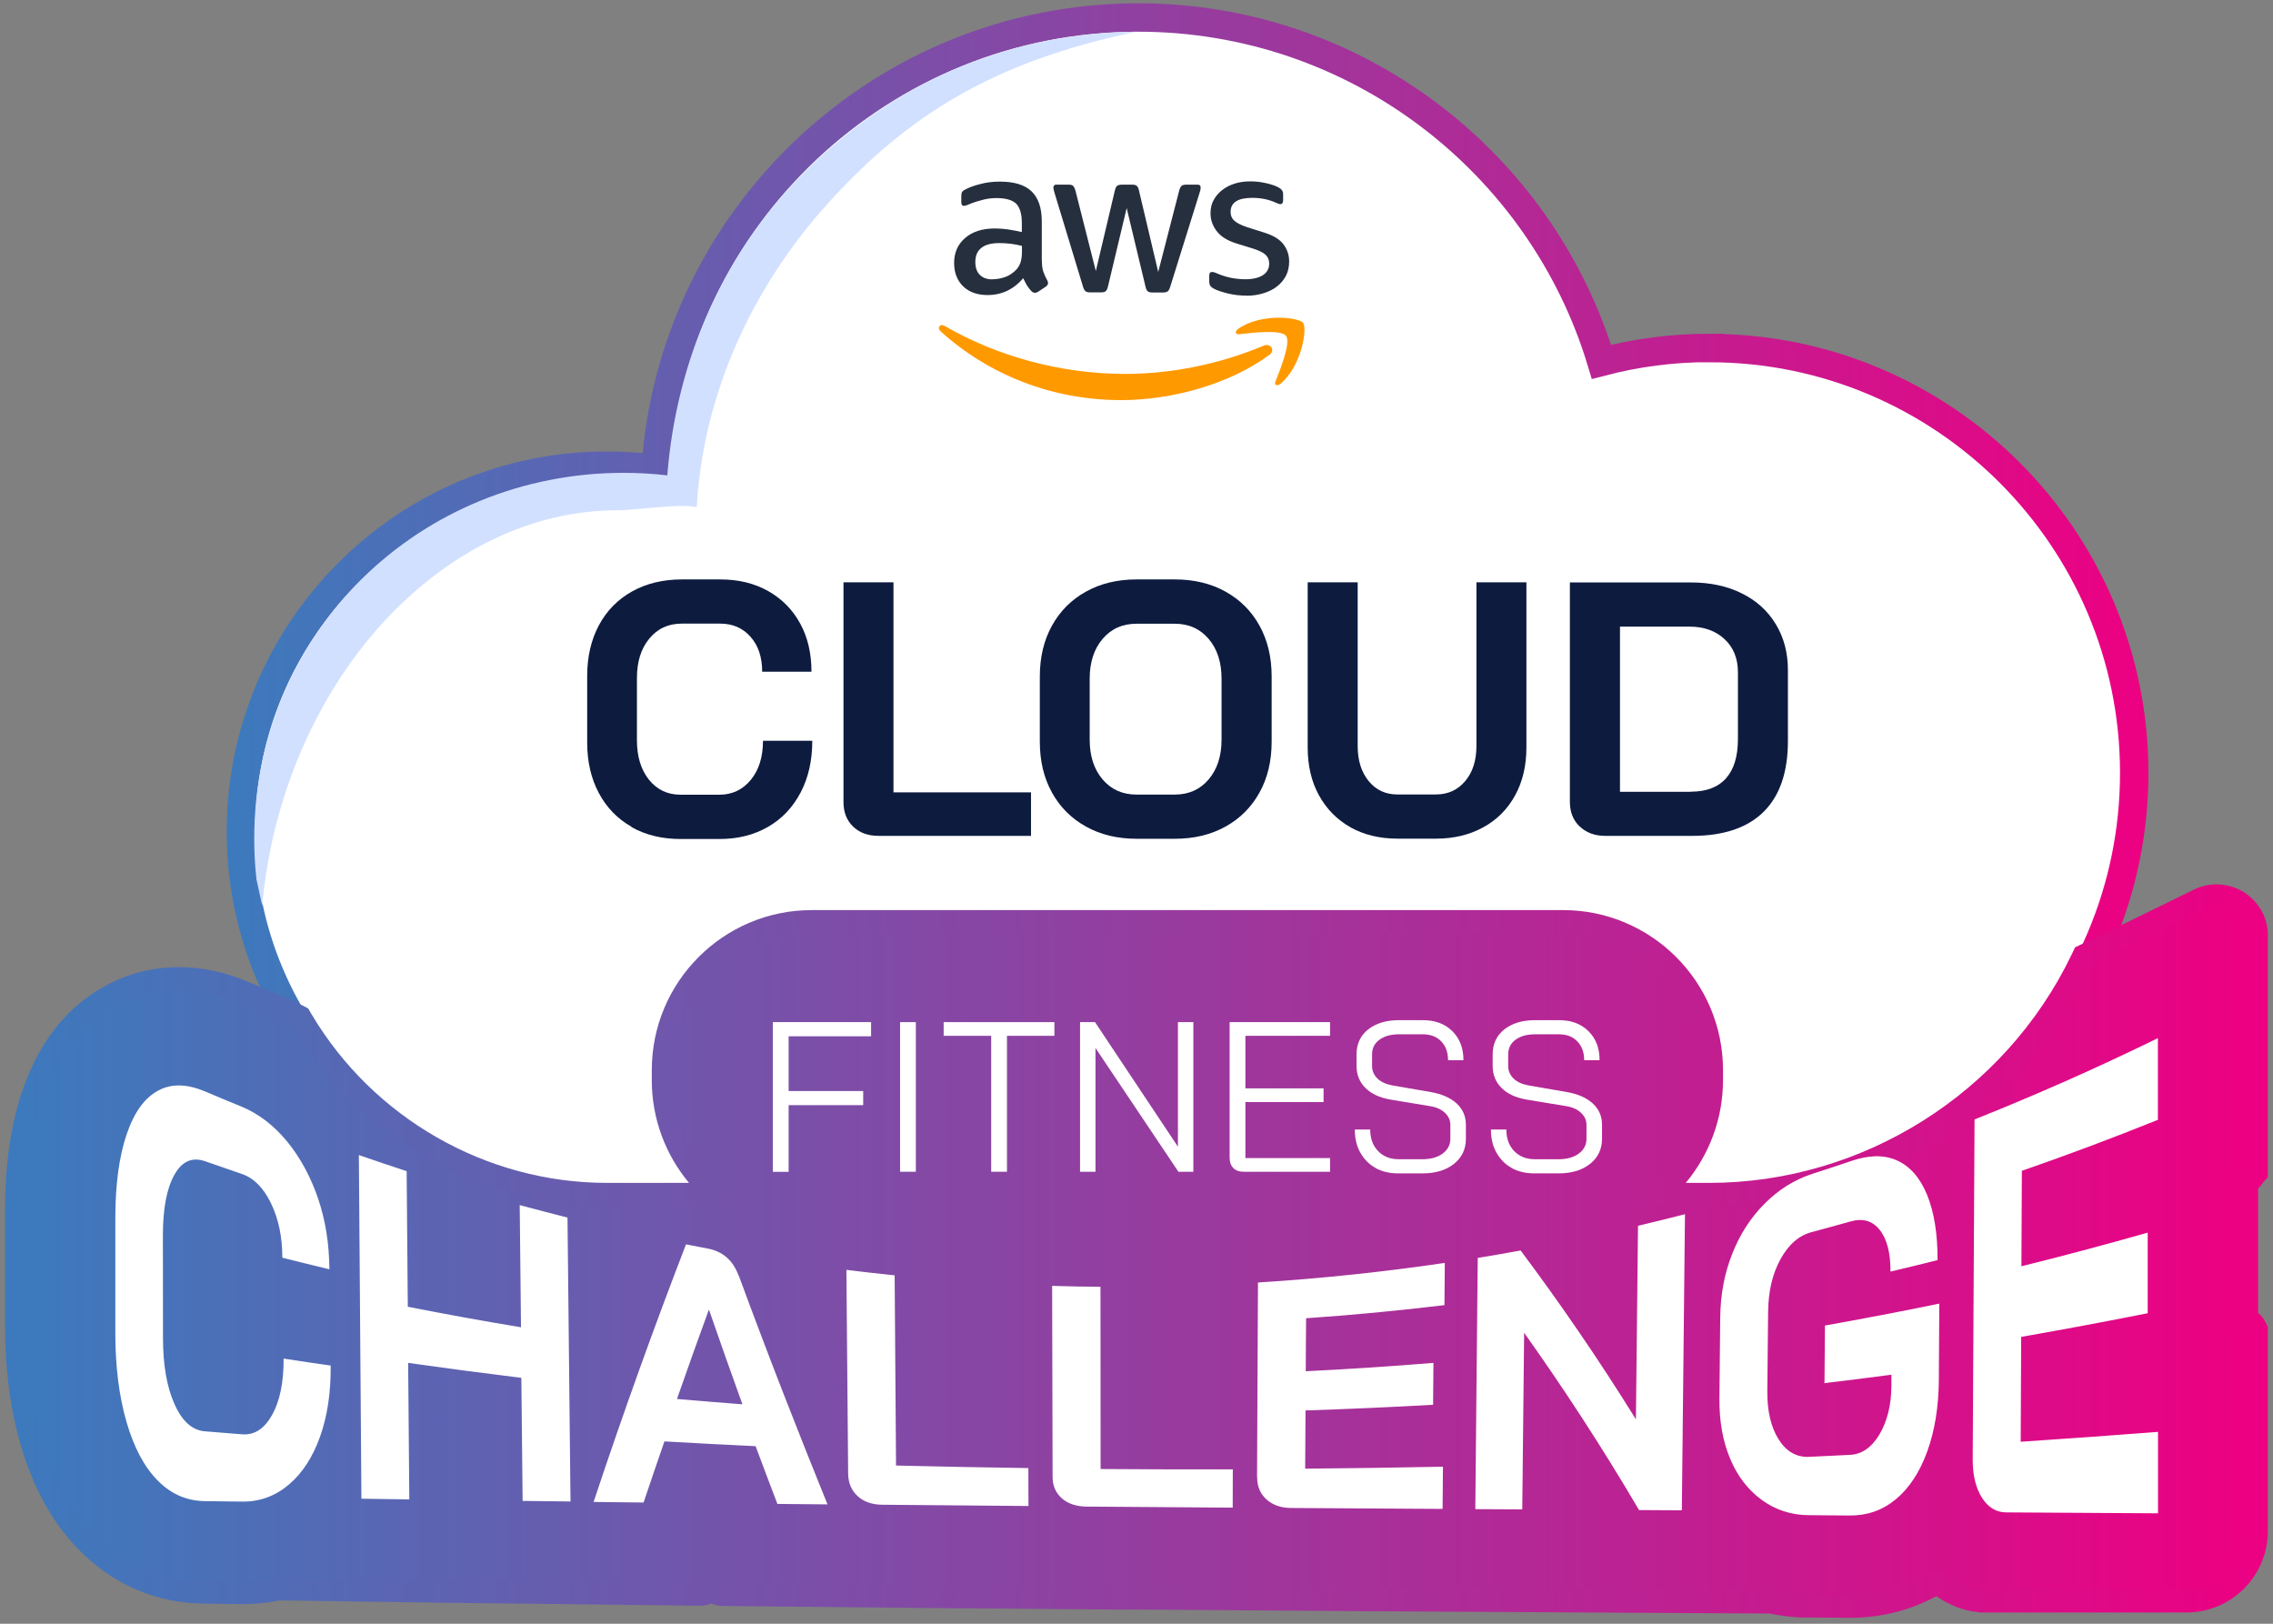 <svg width="196" height="140" viewBox="0 0 196 140" fill="none" xmlns="http://www.w3.org/2000/svg">
<rect x="0" y="0" width="196" height="140" fill="#808080" stroke="none"/>
<g clip-path="url(#clip0_23260_13183)">
<path d="M147.403 29.999C144.223 29.999 141.103 30.409 138.093 31.199C132.923 14.039 116.963 1.509 98.143 1.509C76.083 1.509 57.963 18.729 56.533 40.429C55.143 40.239 53.743 40.149 52.333 40.149C34.933 40.149 20.773 54.309 20.773 71.709C20.773 89.109 34.933 103.269 52.333 103.269H147.403C167.603 103.269 184.033 86.839 184.033 66.639C184.033 46.439 167.603 30.009 147.403 30.009V29.999Z" fill="white" stroke="url(#paint0_linear_23260_13183)" stroke-width="2.45" stroke-miterlimit="10"/>
<path d="M155.844 139.469C154.754 139.469 153.664 139.339 152.584 139.119L136.374 139.029L124.594 138.959H124.254L117.624 138.919L113.824 138.889L98.234 138.779H96.244L85.804 138.689L82.604 138.669L62.354 138.469C62.004 138.469 61.654 138.389 61.344 138.259C61.024 138.379 60.684 138.449 60.324 138.449L58.824 138.429L56.824 138.409L51.434 138.339L38.784 138.199L24.114 137.989C23.064 138.199 22.024 138.309 21.004 138.309L17.584 138.269C13.514 138.229 9.804 136.649 6.884 133.709C4.574 131.389 2.854 128.309 1.774 124.539C0.884 121.509 0.434 118.049 0.434 114.289V104.349C0.434 100.469 0.924 97.029 1.894 94.149C3.324 89.889 5.744 86.809 9.114 84.989C11.044 83.929 13.174 83.389 15.444 83.389C17.424 83.389 19.444 83.819 21.444 84.669C22.444 85.099 23.454 85.519 24.454 85.919C25.004 86.149 25.534 86.399 26.084 86.689L26.574 86.949L26.854 87.429C32.174 96.409 41.934 101.989 52.324 101.989H59.414C57.384 99.559 56.204 96.449 56.204 93.149V92.259C56.204 84.659 62.384 78.469 69.994 78.469H134.784C142.384 78.469 148.574 84.649 148.574 92.259V93.149C148.574 96.439 147.394 99.549 145.364 101.989H147.384C160.614 101.989 172.884 94.269 178.634 82.309L178.934 81.679L179.564 81.379C180.334 81.019 181.114 80.639 181.884 80.269L189.164 76.709C189.774 76.409 190.434 76.249 191.124 76.249C193.544 76.249 195.534 78.189 195.554 80.579V101.509L195.194 101.889C195.064 102.099 194.904 102.289 194.714 102.459V113.199C194.964 113.409 195.174 113.659 195.334 113.969L195.554 114.399V132.019C195.554 135.889 192.404 139.029 188.544 139.029H170.814L170.484 138.989C169.304 138.869 168.144 138.419 166.964 137.629C165.904 138.199 164.794 138.649 163.654 138.949C162.334 139.309 160.944 139.489 159.534 139.489L155.834 139.459L155.844 139.469Z" fill="url(#paint1_linear_23260_13183)"/>
<path d="M193.163 101.139C193.363 101.059 193.512 100.919 193.583 100.729V80.599C193.573 78.819 191.643 77.699 190.043 78.479L182.763 82.039C181.983 82.419 181.203 82.799 180.423 83.169C174.513 95.469 161.923 103.969 147.393 103.969H139.543C143.703 102.139 146.603 97.989 146.603 93.159V92.269C146.603 85.749 141.313 80.459 134.793 80.459H70.002C63.483 80.459 58.193 85.749 58.193 92.269V93.159C58.193 97.989 61.093 102.149 65.252 103.969H52.322C40.773 103.969 30.642 97.729 25.142 88.439C24.663 88.189 24.183 87.959 23.692 87.759C22.683 87.349 21.663 86.929 20.652 86.489C18.892 85.739 17.142 85.359 15.422 85.359C13.502 85.359 11.682 85.819 10.033 86.719C7.122 88.289 5.013 90.999 3.752 94.769C2.853 97.449 2.393 100.669 2.402 104.339V114.279C2.402 117.849 2.822 121.119 3.652 123.999C4.643 127.449 6.202 130.239 8.262 132.319C10.812 134.879 14.033 136.259 17.593 136.299L20.992 136.339C21.962 136.339 22.913 136.229 23.843 136.029C23.892 136.029 23.942 136.029 23.992 136.019L40.752 136.249L51.443 136.379L56.833 136.449L60.303 136.489C60.653 136.489 60.962 136.269 61.083 135.939L61.322 135.229L61.612 135.989C61.733 136.299 62.032 136.499 62.362 136.509L82.612 136.709C84.612 136.709 86.612 136.729 88.612 136.749L96.252 136.809C99.582 136.829 102.913 136.849 106.253 136.879L113.833 136.929C115.753 136.929 117.673 136.949 119.603 136.959L124.253 136.989H124.603L136.383 137.059H138.733L152.493 137.149V137.079C153.583 137.339 154.703 137.489 155.853 137.499L159.533 137.529C160.773 137.529 161.983 137.369 163.143 137.049C164.363 136.719 165.533 136.219 166.613 135.559C166.893 135.389 167.253 135.409 167.523 135.609C168.463 136.329 169.513 136.909 170.693 137.029L170.923 137.049H188.543C191.333 137.049 193.583 134.789 193.583 132.009V114.869C193.512 114.729 193.353 114.629 193.183 114.649H193.153C192.923 114.649 192.743 114.469 192.743 114.239V101.789C192.743 101.509 192.903 101.229 193.163 101.129V101.139Z" fill="url(#paint2_linear_23260_13183)"/>
<path d="M66.633 88.129H75.113V89.349H68.003V94.069H74.433V95.289H68.003V101.039H66.643V88.139L66.633 88.129Z" fill="white"/>
<path d="M77.613 88.129H78.973V101.029H77.613V88.129Z" fill="white"/>
<path d="M85.461 89.309H81.371V88.129H90.921V89.309H86.831V101.029H85.471V89.309H85.461Z" fill="white"/>
<path d="M93.133 88.129H94.423L101.573 98.869V88.129H102.903V101.029H101.613L94.463 90.359V101.029H93.133V88.129Z" fill="white"/>
<path d="M106.341 100.699C106.131 100.489 106.031 100.189 106.031 99.809V88.129H114.691V89.309H107.391V93.839H114.131V95.019H107.391V99.849H114.691V101.029H107.231C106.851 101.029 106.551 100.919 106.351 100.709L106.341 100.699Z" fill="white"/>
<path d="M118.614 100.699C118.044 100.389 117.614 99.939 117.294 99.369C116.974 98.799 116.824 98.139 116.824 97.389H118.154C118.154 98.149 118.374 98.769 118.824 99.239C119.274 99.709 119.864 99.949 120.604 99.949H122.654C123.374 99.949 123.964 99.789 124.404 99.459C124.844 99.129 125.064 98.709 125.064 98.179V96.999C125.064 96.579 124.904 96.229 124.574 95.929C124.244 95.629 123.804 95.439 123.234 95.359L119.914 94.809C118.984 94.649 118.254 94.319 117.744 93.809C117.234 93.299 116.974 92.669 116.974 91.909V90.909C116.974 90.009 117.304 89.299 117.974 88.759C118.644 88.229 119.534 87.959 120.634 87.959H122.714C123.754 87.959 124.604 88.279 125.234 88.909C125.874 89.539 126.194 90.369 126.194 91.409H124.864C124.864 90.729 124.664 90.189 124.274 89.789C123.884 89.379 123.354 89.179 122.704 89.179H120.624C119.924 89.179 119.364 89.339 118.944 89.649C118.524 89.959 118.314 90.379 118.314 90.909V91.909C118.314 92.339 118.474 92.699 118.784 92.999C119.094 93.299 119.534 93.489 120.084 93.589L123.384 94.159C124.344 94.329 125.084 94.659 125.614 95.149C126.144 95.639 126.404 96.249 126.404 96.999V98.179C126.404 99.079 126.064 99.799 125.374 100.349C124.684 100.899 123.784 101.169 122.664 101.169H120.544C119.804 101.169 119.154 101.009 118.594 100.699H118.614Z" fill="white"/>
<path d="M130.352 100.699C129.782 100.389 129.353 99.939 129.033 99.369C128.713 98.799 128.562 98.139 128.562 97.389H129.893C129.893 98.149 130.112 98.769 130.562 99.239C131.013 99.709 131.602 99.949 132.342 99.949H134.393C135.113 99.949 135.703 99.789 136.143 99.459C136.583 99.129 136.802 98.709 136.802 98.179V96.999C136.802 96.579 136.642 96.229 136.312 95.929C135.983 95.629 135.542 95.439 134.972 95.359L131.652 94.809C130.722 94.649 129.992 94.319 129.482 93.809C128.972 93.299 128.712 92.669 128.712 91.909V90.909C128.712 90.009 129.042 89.299 129.712 88.759C130.382 88.229 131.272 87.959 132.372 87.959H134.452C135.492 87.959 136.342 88.279 136.972 88.909C137.612 89.539 137.932 90.369 137.932 91.409H136.602C136.602 90.729 136.402 90.189 136.012 89.789C135.622 89.379 135.092 89.179 134.442 89.179H132.362C131.662 89.179 131.102 89.339 130.682 89.649C130.262 89.959 130.052 90.379 130.052 90.909V91.909C130.052 92.339 130.212 92.699 130.522 92.999C130.832 93.299 131.272 93.489 131.822 93.589L135.122 94.159C136.082 94.329 136.822 94.659 137.352 95.149C137.882 95.639 138.143 96.249 138.143 96.999V98.179C138.143 99.079 137.802 99.799 137.112 100.349C136.422 100.899 135.522 101.169 134.402 101.169H132.283C131.543 101.169 130.892 101.009 130.332 100.699H130.352Z" fill="white"/>
<path d="M54.463 71.289C53.243 70.599 52.303 69.629 51.633 68.369C50.963 67.109 50.633 65.659 50.633 64.009V58.269C50.633 56.629 50.973 55.169 51.643 53.909C52.323 52.649 53.273 51.679 54.513 50.989C55.753 50.299 57.183 49.959 58.803 49.959H62.113C63.673 49.959 65.043 50.289 66.233 50.959C67.423 51.629 68.343 52.559 68.993 53.749C69.653 54.949 69.973 56.339 69.973 57.919H65.723C65.723 56.669 65.393 55.669 64.723 54.909C64.053 54.149 63.183 53.769 62.103 53.769H58.793C57.623 53.769 56.693 54.199 55.983 55.069C55.273 55.929 54.923 57.059 54.923 58.459V63.829C54.923 65.219 55.263 66.349 55.953 67.219C56.643 68.079 57.543 68.519 58.673 68.519H62.043C63.143 68.519 64.043 68.089 64.743 67.239C65.443 66.389 65.793 65.259 65.793 63.869H70.043C70.043 65.559 69.713 67.039 69.043 68.319C68.373 69.599 67.443 70.589 66.233 71.289C65.023 71.989 63.633 72.339 62.053 72.339H58.683C57.083 72.339 55.673 71.999 54.453 71.309L54.463 71.289Z" fill="#0D1B3F"/>
<path d="M73.564 71.269C73.014 70.739 72.734 70.039 72.734 69.159V50.209H77.044V68.319H88.904V72.069H75.764C74.844 72.069 74.114 71.799 73.564 71.269Z" fill="#0D1B3F"/>
<path d="M93.644 71.269C92.384 70.569 91.404 69.589 90.714 68.339C90.014 67.079 89.664 65.619 89.664 63.949V58.329C89.664 56.669 90.014 55.199 90.714 53.939C91.414 52.679 92.394 51.699 93.644 51.009C94.904 50.309 96.354 49.959 98.004 49.959H101.314C102.954 49.959 104.414 50.309 105.674 51.009C106.934 51.709 107.914 52.689 108.604 53.939C109.304 55.199 109.654 56.659 109.654 58.329V63.949C109.654 65.619 109.304 67.079 108.604 68.339C107.904 69.599 106.924 70.579 105.674 71.269C104.414 71.969 102.964 72.319 101.314 72.319H98.004C96.364 72.319 94.904 71.969 93.644 71.269ZM101.304 68.509C102.514 68.509 103.484 68.069 104.224 67.199C104.964 66.329 105.334 65.179 105.334 63.769V58.519C105.334 57.099 104.964 55.959 104.224 55.089C103.484 54.219 102.514 53.779 101.304 53.779H97.994C96.784 53.779 95.814 54.219 95.074 55.089C94.334 55.959 93.964 57.109 93.964 58.519V63.769C93.964 65.189 94.334 66.329 95.074 67.199C95.814 68.069 96.784 68.509 97.994 68.509H101.304Z" fill="#0D1B3F"/>
<path d="M116.452 71.329C115.282 70.669 114.382 69.749 113.732 68.569C113.082 67.389 112.762 66.009 112.762 64.449V50.209H117.072V64.319C117.072 65.569 117.392 66.579 118.022 67.349C118.652 68.119 119.482 68.499 120.502 68.499H123.812C124.852 68.499 125.692 68.119 126.342 67.349C126.992 66.579 127.312 65.569 127.312 64.319V50.209H131.622V64.449C131.622 66.009 131.302 67.379 130.652 68.569C130.002 69.759 129.092 70.679 127.902 71.329C126.712 71.989 125.352 72.309 123.812 72.309H120.502C118.962 72.309 117.612 71.979 116.442 71.329H116.452Z" fill="#0D1B3F"/>
<path d="M136.211 71.259C135.651 70.719 135.371 70.009 135.371 69.139V50.219H145.801C147.461 50.219 148.931 50.529 150.191 51.159C151.451 51.779 152.431 52.669 153.121 53.809C153.821 54.959 154.171 56.279 154.171 57.769V63.889C154.171 66.579 153.471 68.609 152.081 69.989C150.691 71.369 148.631 72.069 145.931 72.069H138.411C137.521 72.069 136.791 71.799 136.221 71.259H136.211ZM145.801 68.259C147.131 68.259 148.141 67.879 148.831 67.109C149.521 66.339 149.861 65.209 149.861 63.709V57.969C149.861 56.779 149.481 55.829 148.711 55.109C147.941 54.389 146.931 54.029 145.681 54.029H139.691V68.269H145.811L145.801 68.259Z" fill="#0D1B3F"/>
<path d="M24.455 117.139C25.805 117.349 27.165 117.549 28.515 117.739C28.535 120.089 28.225 122.119 27.595 123.879C26.965 125.639 26.075 127.009 24.925 127.989C23.775 128.969 22.435 129.479 20.915 129.469C19.835 129.459 18.755 129.449 17.675 129.429C16.135 129.409 14.785 128.849 13.615 127.669C12.445 126.499 11.545 124.799 10.905 122.589C10.265 120.379 9.945 117.809 9.945 114.959V105.019C9.945 102.169 10.265 99.758 10.905 97.849C11.545 95.939 12.455 94.668 13.625 94.038C14.795 93.398 16.145 93.459 17.695 94.109C18.745 94.558 19.785 94.989 20.835 95.418C22.315 96.028 23.625 97.049 24.765 98.428C25.895 99.819 26.785 101.449 27.425 103.329C28.065 105.209 28.385 107.229 28.405 109.439C27.055 109.119 25.705 108.779 24.345 108.439C24.345 106.619 24.005 105.059 23.365 103.739C22.725 102.419 21.885 101.569 20.855 101.219C19.805 100.859 18.755 100.499 17.705 100.129C16.595 99.739 15.705 100.099 15.045 101.279C14.375 102.459 14.045 104.219 14.045 106.519C14.045 109.469 14.045 112.419 14.055 115.379C14.055 117.679 14.385 119.599 15.055 121.079C15.715 122.559 16.585 123.319 17.665 123.409C18.745 123.499 19.815 123.579 20.895 123.669C21.955 123.749 22.815 123.169 23.475 121.979C24.135 120.779 24.465 119.179 24.455 117.149V117.139ZM44.815 103.909C44.855 107.419 44.885 110.929 44.925 114.439C41.665 113.899 38.415 113.309 35.165 112.669C35.135 108.779 35.095 104.879 35.065 100.979C33.695 100.529 32.325 100.069 30.945 99.588C31.015 109.469 31.085 119.349 31.165 129.219C32.545 129.239 33.925 129.259 35.295 129.279C35.265 125.359 35.225 121.439 35.195 117.509C38.445 117.969 41.695 118.399 44.955 118.799C44.995 122.339 45.025 125.869 45.065 129.409C46.445 129.429 47.825 129.439 49.195 129.459C49.105 121.299 49.025 113.139 48.935 104.979C47.555 104.629 46.175 104.269 44.795 103.899L44.815 103.909ZM63.695 109.959C66.255 116.909 68.815 123.449 71.355 129.709C69.915 129.699 68.475 129.679 67.035 129.669C66.405 128.029 65.785 126.369 65.155 124.689C62.535 124.569 59.915 124.429 57.295 124.279C56.695 126.009 56.095 127.759 55.495 129.549C54.055 129.529 52.615 129.519 51.185 129.499C53.835 121.529 56.495 114.179 59.155 107.289C59.775 107.409 60.395 107.529 61.015 107.649C62.315 107.889 63.205 108.669 63.685 109.969L63.695 109.959ZM64.015 121.069C63.055 118.419 62.105 115.719 61.145 112.949C61.145 112.949 61.125 112.949 61.115 112.949C60.205 115.449 59.285 117.999 58.375 120.619C60.255 120.779 62.135 120.939 64.015 121.079V121.069ZM77.265 126.359C77.225 120.889 77.185 115.429 77.145 109.959C75.755 109.819 74.375 109.659 72.985 109.489C73.035 115.339 73.085 121.179 73.135 127.029C73.135 127.839 73.415 128.499 73.945 128.989C74.475 129.479 75.185 129.729 76.065 129.739C80.275 129.779 84.475 129.809 88.685 129.849C88.685 128.759 88.685 127.669 88.675 126.579C84.875 126.529 81.075 126.449 77.275 126.359H77.265ZM94.905 126.649C94.905 121.419 94.905 116.179 94.895 110.949C93.505 110.939 92.115 110.909 90.725 110.869C90.735 116.359 90.755 121.859 90.765 127.349C90.765 128.109 91.035 128.719 91.565 129.189C92.095 129.649 92.795 129.889 93.675 129.899C97.885 129.929 102.085 129.959 106.295 129.989C106.295 128.889 106.295 127.789 106.305 126.689C102.505 126.699 98.705 126.689 94.905 126.659V126.649ZM108.405 127.389C108.405 128.159 108.665 128.789 109.205 129.279C109.745 129.759 110.445 130.009 111.295 130.019C115.665 130.049 120.025 130.079 124.395 130.099C124.405 128.889 124.415 127.679 124.425 126.459C120.465 126.539 116.505 126.599 112.545 126.629C112.555 124.959 112.565 123.279 112.575 121.609C116.245 121.489 119.905 121.329 123.575 121.119C123.585 119.919 123.595 118.709 123.605 117.509C119.935 117.809 116.265 118.049 112.595 118.229C112.595 116.709 112.615 115.179 112.625 113.659C116.605 113.389 120.585 113.009 124.555 112.529C124.565 111.319 124.575 110.109 124.585 108.889C119.225 109.679 113.845 110.239 108.475 110.579C108.445 116.179 108.425 121.779 108.395 127.379L108.405 127.389ZM141.055 122.359C137.755 117.049 134.445 112.259 131.125 107.819C129.895 108.039 128.655 108.259 127.425 108.459C127.355 115.679 127.285 122.899 127.215 130.119C128.565 130.119 129.915 130.139 131.265 130.139C131.315 125.059 131.365 119.989 131.425 114.909C134.735 119.569 138.045 124.599 141.335 130.199C142.565 130.199 143.795 130.209 145.025 130.219C145.115 121.709 145.205 113.199 145.295 104.689C143.945 105.039 142.595 105.369 141.245 105.689C141.185 111.239 141.125 116.799 141.065 122.349L141.055 122.359ZM157.285 119.259C159.225 119.029 161.155 118.789 163.095 118.529C163.095 118.859 163.095 119.179 163.095 119.509C163.085 121.139 162.735 122.549 162.065 123.679C161.385 124.809 160.545 125.389 159.525 125.439C158.345 125.499 157.165 125.559 155.995 125.609C154.895 125.659 154.015 125.139 153.355 124.079C152.695 123.019 152.375 121.629 152.395 119.869C152.415 117.609 152.435 115.349 152.465 113.089C152.485 111.329 152.835 109.839 153.525 108.579C154.215 107.319 155.115 106.519 156.235 106.229C157.355 105.929 158.465 105.629 159.585 105.309C160.625 105.019 161.455 105.249 162.085 106.039C162.715 106.829 163.025 108.039 163.015 109.639C164.365 109.319 165.725 108.989 167.075 108.649C167.085 106.409 166.785 104.519 166.175 103.029C165.565 101.539 164.695 100.549 163.565 100.049C162.435 99.549 161.135 99.588 159.635 100.099C158.525 100.479 157.405 100.849 156.285 101.209C154.735 101.709 153.355 102.579 152.155 103.789C150.955 104.989 150.025 106.429 149.365 108.119C148.695 109.809 148.355 111.619 148.335 113.599C148.315 115.909 148.285 118.219 148.265 120.539C148.245 122.529 148.555 124.249 149.185 125.759C149.815 127.269 150.725 128.449 151.895 129.309C153.065 130.169 154.425 130.629 155.955 130.639C157.135 130.649 158.315 130.659 159.495 130.669C160.975 130.679 162.295 130.239 163.465 129.279C164.625 128.319 165.535 126.939 166.185 125.149C166.835 123.359 167.165 121.299 167.185 119.029C167.195 116.819 167.215 114.609 167.225 112.399C163.945 113.079 160.655 113.699 157.365 114.289C157.355 115.959 157.335 117.619 157.325 119.289L157.285 119.259ZM186.075 96.528V89.508C180.825 92.079 175.555 94.409 170.265 96.519C170.215 106.289 170.155 116.069 170.105 125.839C170.105 127.189 170.365 128.279 170.895 129.119C171.425 129.959 172.125 130.399 172.985 130.399C177.355 130.429 181.715 130.459 186.085 130.479V123.459C182.145 123.759 178.195 124.049 174.245 124.309C174.255 121.289 174.275 118.279 174.285 115.269C177.925 114.629 181.565 113.949 185.195 113.229C185.195 110.909 185.195 108.599 185.195 106.279C181.575 107.309 177.945 108.279 174.305 109.179C174.315 106.439 174.325 103.689 174.345 100.949C178.265 99.588 182.185 98.118 186.085 96.549L186.075 96.528Z" fill="white"/>
<path d="M89.843 22.488C89.843 22.878 89.883 23.189 89.963 23.419C90.043 23.648 90.153 23.898 90.303 24.169C90.353 24.248 90.373 24.338 90.373 24.409C90.373 24.509 90.313 24.619 90.173 24.719L89.513 25.159C89.423 25.218 89.323 25.248 89.243 25.248C89.143 25.248 89.033 25.199 88.933 25.099C88.783 24.939 88.663 24.779 88.553 24.609C88.453 24.428 88.343 24.229 88.233 23.988C87.413 24.948 86.383 25.439 85.153 25.439C84.273 25.439 83.573 25.189 83.053 24.689C82.543 24.189 82.273 23.518 82.273 22.678C82.273 21.788 82.583 21.069 83.223 20.518C83.863 19.968 84.713 19.699 85.793 19.699C86.153 19.699 86.513 19.729 86.903 19.779C87.293 19.829 87.693 19.919 88.113 20.009V19.238C88.113 18.439 87.943 17.889 87.623 17.559C87.283 17.239 86.723 17.078 85.913 17.078C85.543 17.078 85.173 17.119 84.783 17.219C84.393 17.319 84.013 17.428 83.653 17.578C83.483 17.648 83.363 17.699 83.283 17.719C83.213 17.739 83.153 17.748 83.113 17.748C82.963 17.748 82.893 17.648 82.893 17.428V16.919C82.893 16.748 82.913 16.629 82.963 16.549C83.013 16.469 83.113 16.398 83.253 16.328C83.623 16.139 84.063 15.979 84.573 15.859C85.083 15.719 85.633 15.659 86.213 15.659C87.463 15.659 88.373 15.938 88.963 16.509C89.543 17.078 89.833 17.939 89.833 19.088V22.488H89.853H89.843ZM85.583 24.078C85.933 24.078 86.283 24.019 86.663 23.889C87.043 23.759 87.373 23.529 87.663 23.219C87.833 23.019 87.953 22.799 88.023 22.549C88.093 22.299 88.123 21.989 88.123 21.639V21.199C87.823 21.129 87.493 21.058 87.163 21.018C86.833 20.979 86.503 20.959 86.173 20.959C85.473 20.959 84.953 21.099 84.613 21.379C84.263 21.659 84.103 22.058 84.103 22.588C84.103 23.078 84.233 23.449 84.493 23.699C84.743 23.959 85.113 24.088 85.593 24.088L85.583 24.078ZM94.003 25.209C93.813 25.209 93.693 25.178 93.603 25.109C93.523 25.049 93.443 24.899 93.383 24.699L90.923 16.599C90.863 16.389 90.833 16.248 90.833 16.178C90.833 16.009 90.913 15.919 91.083 15.919H92.113C92.313 15.919 92.453 15.948 92.523 16.018C92.603 16.078 92.673 16.229 92.733 16.428L94.493 23.369L96.133 16.428C96.183 16.218 96.253 16.078 96.333 16.018C96.413 15.959 96.563 15.919 96.753 15.919H97.593C97.793 15.919 97.933 15.948 98.013 16.018C98.093 16.078 98.173 16.229 98.213 16.428L99.873 23.449L101.683 16.428C101.743 16.218 101.823 16.078 101.893 16.018C101.973 15.959 102.113 15.919 102.303 15.919H103.273C103.443 15.919 103.533 15.998 103.533 16.178C103.533 16.229 103.523 16.279 103.513 16.349C103.503 16.409 103.483 16.499 103.443 16.609L100.913 24.709C100.853 24.919 100.773 25.058 100.693 25.119C100.613 25.179 100.473 25.219 100.293 25.219H99.393C99.193 25.219 99.053 25.189 98.973 25.119C98.893 25.049 98.813 24.909 98.773 24.699L97.153 17.939L95.543 24.689C95.493 24.899 95.423 25.039 95.343 25.109C95.263 25.178 95.113 25.209 94.923 25.209H94.023H94.003ZM107.473 25.488C106.923 25.488 106.383 25.429 105.863 25.299C105.343 25.169 104.933 25.039 104.653 24.879C104.483 24.789 104.373 24.678 104.333 24.588C104.293 24.498 104.273 24.389 104.273 24.299V23.768C104.273 23.549 104.353 23.449 104.513 23.449C104.573 23.449 104.643 23.459 104.703 23.479C104.763 23.499 104.863 23.538 104.963 23.578C105.323 23.738 105.703 23.859 106.113 23.949C106.533 24.029 106.943 24.078 107.363 24.078C108.023 24.078 108.533 23.959 108.893 23.729C109.253 23.499 109.443 23.159 109.443 22.729C109.443 22.439 109.353 22.198 109.163 21.998C108.973 21.799 108.613 21.619 108.103 21.449L106.583 20.979C105.813 20.739 105.253 20.378 104.903 19.909C104.553 19.448 104.383 18.939 104.383 18.389C104.383 17.949 104.473 17.559 104.663 17.229C104.853 16.889 105.103 16.599 105.413 16.369C105.723 16.129 106.083 15.949 106.503 15.819C106.923 15.689 107.363 15.639 107.823 15.639C108.053 15.639 108.293 15.649 108.523 15.678C108.763 15.709 108.983 15.749 109.203 15.799C109.413 15.849 109.613 15.899 109.803 15.969C109.993 16.029 110.143 16.099 110.243 16.159C110.393 16.239 110.493 16.328 110.553 16.419C110.613 16.498 110.643 16.619 110.643 16.768V17.259C110.643 17.479 110.563 17.599 110.403 17.599C110.323 17.599 110.183 17.559 110.003 17.469C109.403 17.199 108.733 17.059 107.993 17.059C107.393 17.059 106.923 17.148 106.603 17.349C106.283 17.549 106.113 17.849 106.113 18.279C106.113 18.569 106.213 18.828 106.423 19.018C106.633 19.218 107.023 19.419 107.573 19.599L109.063 20.069C109.813 20.309 110.363 20.648 110.683 21.078C111.003 21.509 111.163 21.999 111.163 22.549C111.163 22.999 111.073 23.409 110.893 23.768C110.703 24.128 110.453 24.439 110.123 24.689C109.803 24.949 109.413 25.139 108.963 25.279C108.493 25.428 108.003 25.498 107.463 25.498L107.473 25.488Z" fill="#252F3E"/>
<path fill-rule="evenodd" clip-rule="evenodd" d="M109.454 30.599C106.004 33.148 100.994 34.498 96.684 34.498C90.644 34.498 85.204 32.269 81.094 28.558C80.774 28.268 81.064 27.869 81.454 28.099C85.894 30.678 91.384 32.239 97.054 32.239C100.884 32.239 105.084 31.439 108.954 29.808C109.534 29.549 110.024 30.189 109.454 30.608V30.599Z" fill="#FF9900"/>
<path fill-rule="evenodd" clip-rule="evenodd" d="M110.893 28.959C110.453 28.389 107.983 28.689 106.853 28.819C106.513 28.859 106.463 28.569 106.773 28.349C108.743 26.969 111.983 27.359 112.363 27.829C112.743 28.299 112.263 31.539 110.413 33.089C110.133 33.329 109.853 33.209 109.983 32.889C110.403 31.849 111.333 29.509 110.893 28.959Z" fill="#FF9900"/>
<path d="M22.112 75.769C21.982 74.629 21.922 73.459 21.922 72.319C21.942 54.468 36.212 40.769 53.772 40.769C55.032 40.769 56.302 40.839 57.542 40.989C58.302 31.229 62.272 21.948 69.262 14.948C76.352 7.839 85.212 3.429 96.052 2.799L98.022 2.729C85.502 5.329 78.182 10.069 71.472 17.448C64.772 24.819 60.732 33.978 60.112 43.248L60.082 43.718L59.612 43.658C59.442 43.639 59.202 43.618 58.922 43.618C58.042 43.618 56.782 43.728 55.672 43.828C54.702 43.919 53.792 43.998 53.222 43.998C45.832 43.998 38.592 47.519 32.822 53.908C27.422 59.898 23.452 68.538 22.612 78.099L22.102 75.758L22.112 75.769Z" fill="#D2E0FF"/>
</g>
<defs>
<linearGradient id="paint0_linear_23260_13183" x1="19.543" y1="52.389" x2="185.263" y2="52.389" gradientUnits="userSpaceOnUse">
<stop stop-color="#3C7ABD"/>
<stop offset="1" stop-color="#ED0082"/>
</linearGradient>
<linearGradient id="paint1_linear_23260_13183" x1="0.434" y1="107.879" x2="195.564" y2="107.879" gradientUnits="userSpaceOnUse">
<stop stop-color="#3C7ABD"/>
<stop offset="1" stop-color="#ED0082"/>
</linearGradient>
<linearGradient id="paint2_linear_23260_13183" x1="2.413" y1="107.879" x2="193.582" y2="107.879" gradientUnits="userSpaceOnUse">
<stop stop-color="#3C7ABD"/>
<stop offset="1" stop-color="#ED0082"/>
</linearGradient>
<clipPath id="clip0_23260_13183">
<rect width="195.13" height="139.23" fill="white" transform="translate(0.434 0.279)"/>
</clipPath>
</defs>
</svg>
